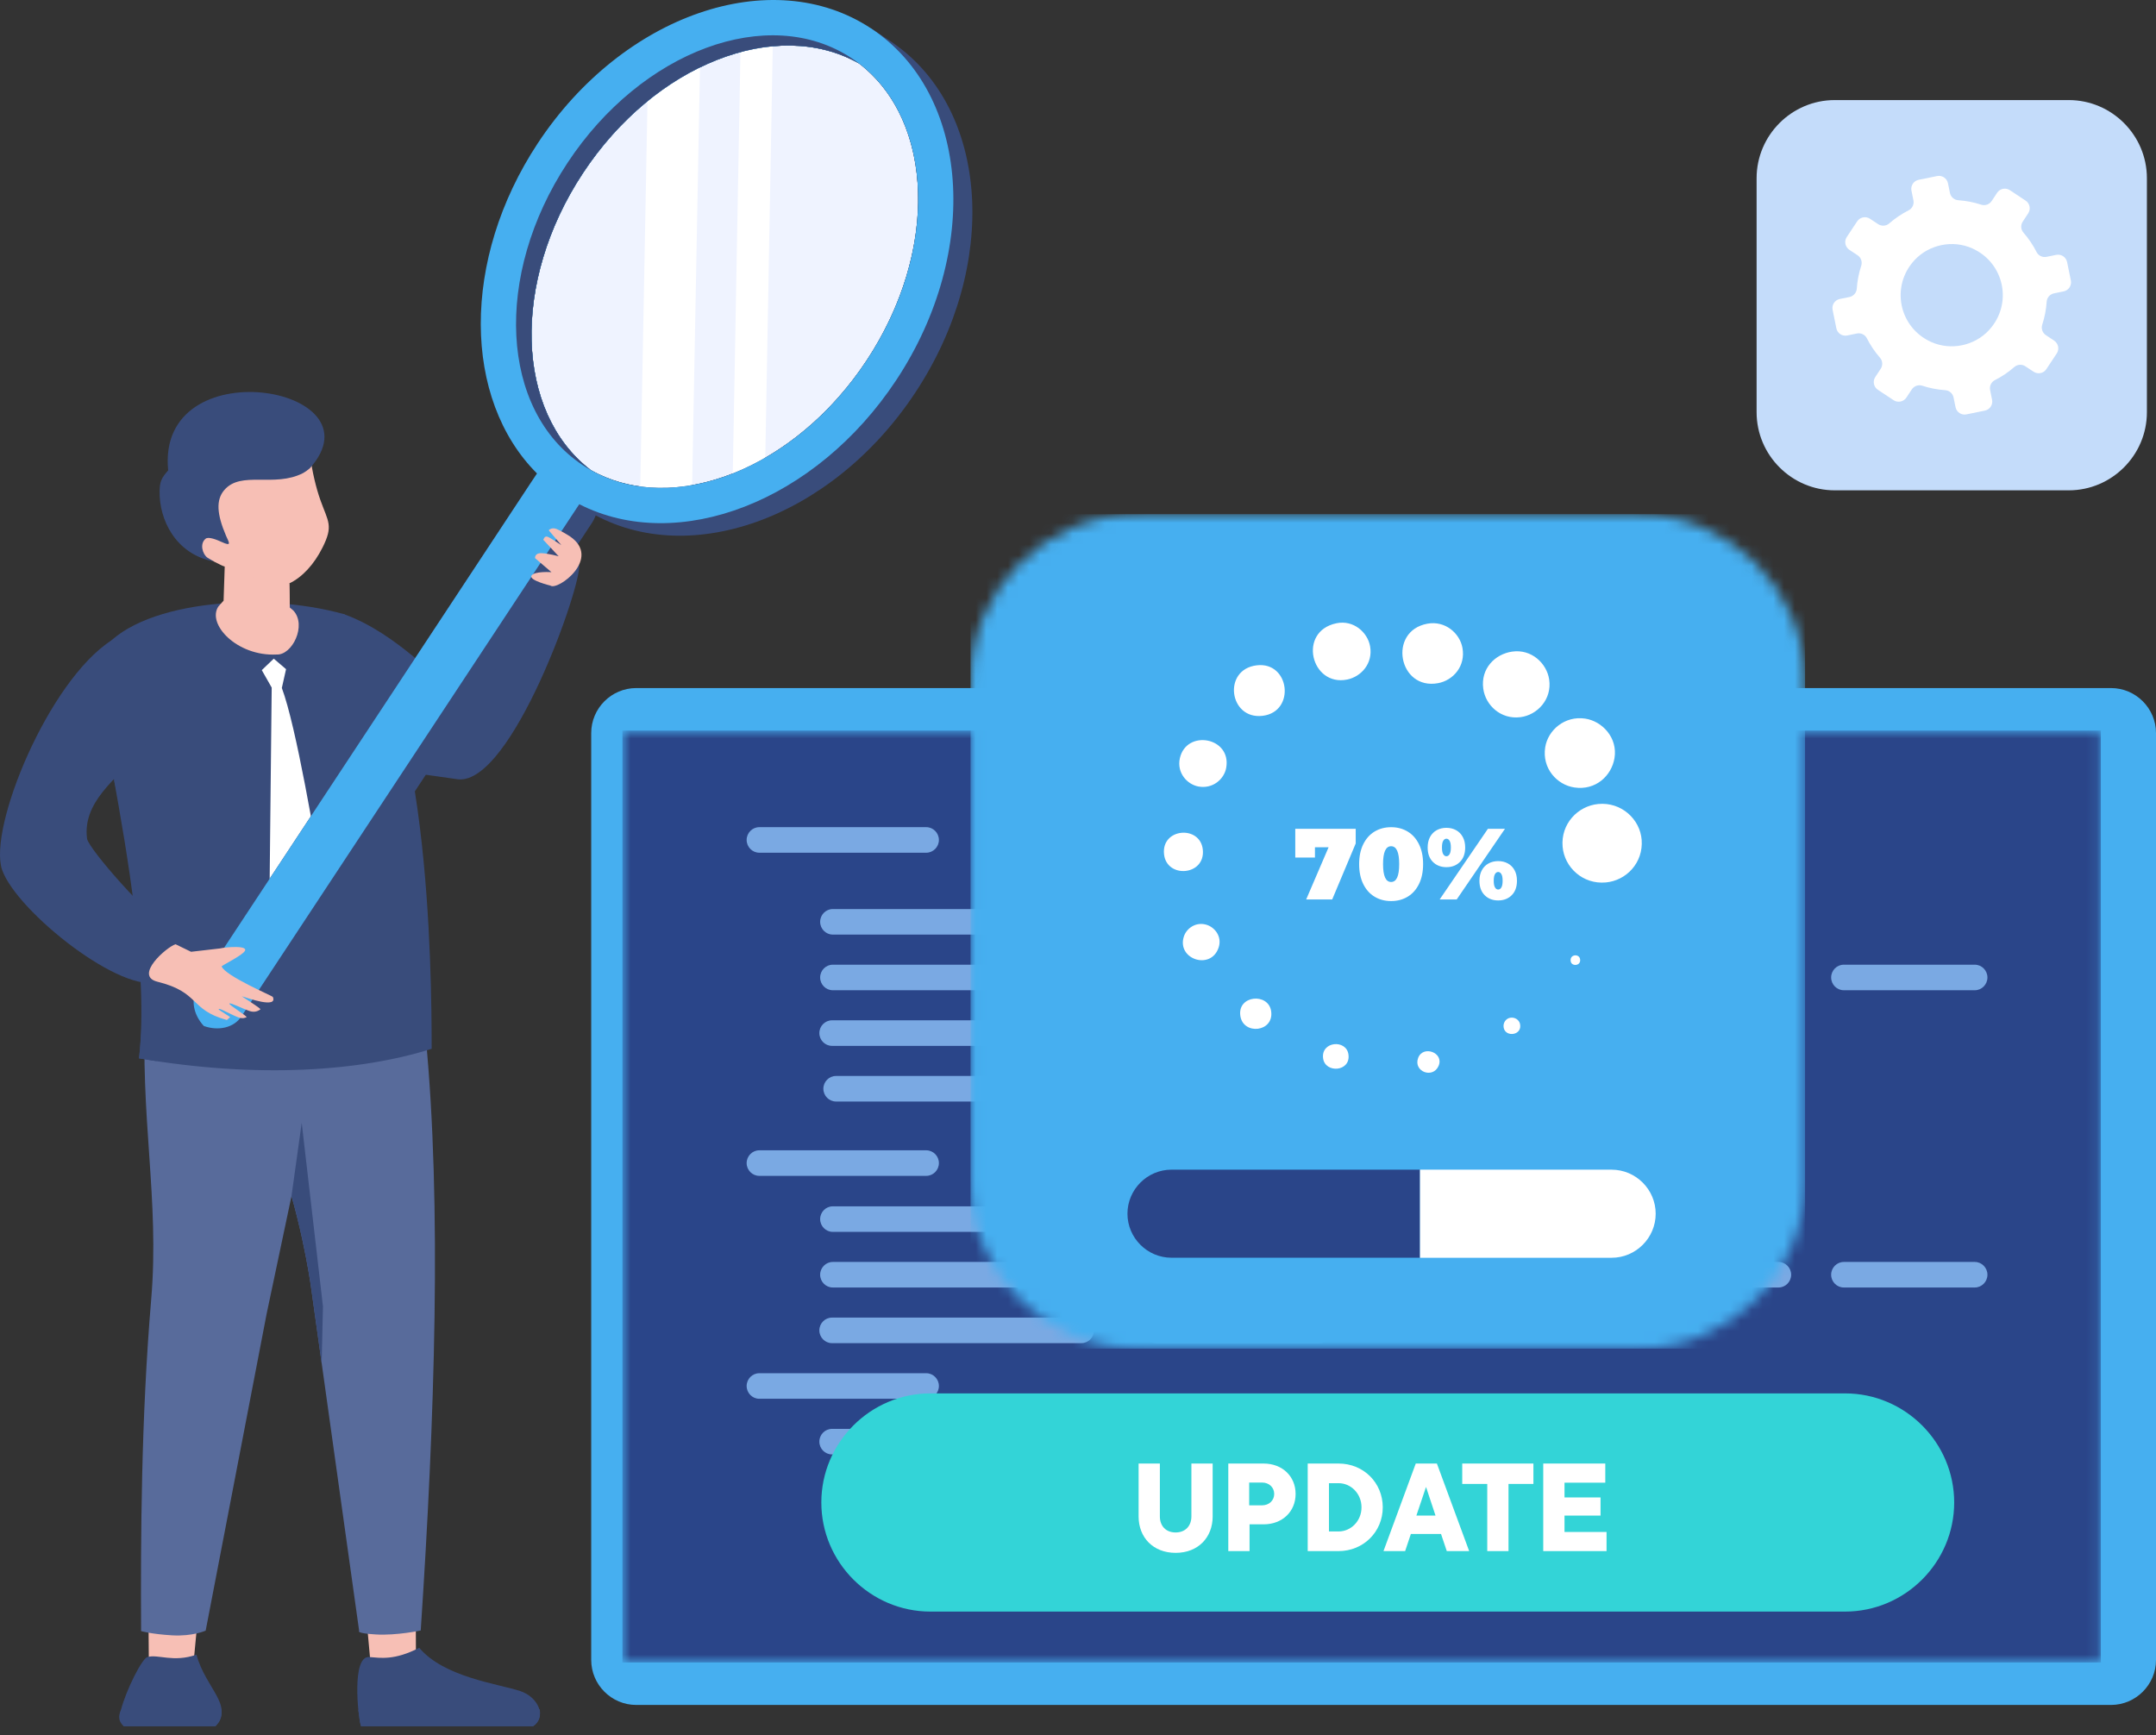 <svg width="200" height="161" viewBox="0 0 200 161" fill="none" xmlns="http://www.w3.org/2000/svg">
<rect x="0" y="0" width="200" height="161" fill="#333333" stroke="none"/>
<path fill-rule="evenodd" clip-rule="evenodd" d="M170.197 9.284H191.909C195.895 9.284 199.156 12.544 199.156 16.53V38.243C199.156 42.229 195.895 45.489 191.909 45.489H170.197C166.211 45.489 162.95 42.229 162.95 38.243V16.53C162.95 12.544 166.211 9.284 170.197 9.284Z" fill="#C4DCFA"/>
<path fill-rule="evenodd" clip-rule="evenodd" d="M190.547 31.596L189.788 31.094C189.47 30.884 189.328 30.487 189.446 30.125C189.675 29.423 189.811 28.708 189.859 27.988C189.885 27.608 190.166 27.292 190.539 27.216L191.433 27.032C191.895 26.938 192.197 26.486 192.103 26.023L191.753 24.313C191.659 23.85 191.207 23.551 190.742 23.645L189.848 23.827C189.473 23.903 189.094 23.722 188.921 23.383C188.595 22.739 188.188 22.135 187.704 21.58C187.452 21.294 187.431 20.873 187.641 20.556L188.143 19.794C188.406 19.399 188.295 18.869 187.901 18.609L186.446 17.644C186.052 17.382 185.521 17.492 185.261 17.886L184.759 18.645C184.549 18.963 184.152 19.108 183.789 18.99C183.091 18.761 182.373 18.624 181.656 18.575C181.275 18.548 180.96 18.267 180.884 17.894L180.702 17.001C180.608 16.538 180.156 16.239 179.693 16.333L177.983 16.68C177.52 16.775 177.221 17.227 177.316 17.692L177.497 18.585C177.573 18.958 177.392 19.339 177.053 19.512C176.412 19.838 175.805 20.245 175.25 20.729C174.964 20.981 174.544 21.002 174.226 20.795L173.466 20.293C173.072 20.033 172.542 20.14 172.279 20.535L171.315 21.99C171.054 22.384 171.162 22.915 171.556 23.178L172.316 23.68C172.633 23.89 172.775 24.287 172.657 24.649C172.429 25.348 172.292 26.065 172.242 26.782C172.216 27.163 171.937 27.479 171.562 27.555L170.668 27.736C170.206 27.831 169.906 28.283 170.001 28.745L170.348 30.456C170.442 30.921 170.894 31.218 171.359 31.123L172.253 30.939C172.628 30.863 173.009 31.044 173.18 31.386C173.506 32.027 173.913 32.634 174.396 33.188C174.649 33.474 174.672 33.898 174.462 34.215L173.96 34.975C173.698 35.369 173.808 35.9 174.202 36.162L175.658 37.127C176.052 37.387 176.582 37.279 176.845 36.885L177.347 36.126C177.557 35.808 177.954 35.666 178.317 35.784C179.015 36.013 179.733 36.149 180.45 36.199C180.831 36.225 181.146 36.504 181.222 36.88L181.404 37.773C181.498 38.238 181.95 38.538 182.415 38.443L184.126 38.093C184.588 37.999 184.888 37.547 184.793 37.084L184.612 36.191C184.536 35.818 184.717 35.437 185.056 35.264C185.7 34.938 186.306 34.533 186.858 34.047C187.145 33.798 187.565 33.771 187.883 33.984L188.645 34.486C189.039 34.749 189.57 34.638 189.83 34.244L190.794 32.789C191.057 32.395 190.946 31.864 190.552 31.604M184.504 30.632C183.151 32.093 180.957 32.539 179.142 31.725C176.144 30.379 175.363 26.549 177.597 24.137C178.95 22.678 181.144 22.229 182.959 23.044C185.957 24.389 186.737 28.22 184.504 30.629V30.632Z" fill="white"/>
<path fill-rule="evenodd" clip-rule="evenodd" d="M59.016 158.172H195.827C198.121 158.172 200 156.296 200 154V68.005C200 65.711 198.124 63.833 195.827 63.833H59.016C56.722 63.833 54.844 65.709 54.844 68.005V154C54.844 156.293 56.72 158.172 59.016 158.172Z" fill="#46AFF0"/>
<mask id="mask0_3401_33272" style="mask-type:luminance" maskUnits="userSpaceOnUse" x="57" y="67" width="138" height="88">
<path d="M57.949 67.776H194.673C194.789 67.776 194.883 67.871 194.883 67.987V154.021C194.883 154.136 194.789 154.231 194.673 154.231H57.949C57.833 154.231 57.738 154.136 57.738 154.021V67.987C57.738 67.871 57.833 67.776 57.949 67.776Z" fill="white"/>
</mask>
<g mask="url(#mask0_3401_33272)">
<path d="M194.883 67.776H57.738V154.231H194.883V67.776Z" fill="#2A4589"/>
</g>
<path fill-rule="evenodd" clip-rule="evenodd" d="M70.433 129.767H85.925C86.568 129.767 87.097 129.234 87.097 128.582C87.097 127.931 86.568 127.397 85.925 127.397H70.433C69.79 127.397 69.262 127.931 69.262 128.582C69.262 129.234 69.79 129.767 70.433 129.767ZM77.178 124.607H100.312C100.956 124.607 101.484 124.074 101.484 123.422C101.484 122.77 100.956 122.237 100.312 122.237H77.178C76.534 122.237 76.006 122.77 76.006 123.422C76.006 124.074 76.534 124.607 77.178 124.607ZM77.252 119.444H96.263C96.907 119.444 97.435 118.911 97.435 118.259C97.435 117.608 96.907 117.074 96.263 117.074H77.252C76.608 117.074 76.08 117.608 76.08 118.259C76.08 118.911 76.608 119.444 77.252 119.444ZM77.252 114.284H134.558C135.202 114.284 135.73 113.751 135.73 113.099C135.73 112.447 135.202 111.914 134.558 111.914H77.252C76.608 111.914 76.08 112.447 76.08 113.099C76.08 113.751 76.608 114.284 77.252 114.284ZM107.228 124.607H122.419C123.063 124.607 123.591 124.074 123.591 123.422C123.591 122.77 123.063 122.237 122.419 122.237H107.228C106.584 122.237 106.056 122.77 106.056 123.422C106.056 124.074 106.584 124.607 107.228 124.607ZM101.568 119.444H146.321C146.965 119.444 147.493 118.911 147.493 118.259C147.493 117.608 146.965 117.074 146.321 117.074H101.568C100.925 117.074 100.396 117.608 100.396 118.259C100.396 118.911 100.925 119.444 101.568 119.444ZM152.826 119.444H164.983C165.627 119.444 166.155 118.911 166.155 118.259C166.155 117.608 165.627 117.074 164.983 117.074H152.826C152.183 117.074 151.654 117.608 151.654 118.259C151.654 118.911 152.183 119.444 152.826 119.444ZM171.037 119.444H183.191C183.835 119.444 184.363 118.911 184.363 118.259C184.363 117.608 183.835 117.074 183.191 117.074H171.037C170.393 117.074 169.865 117.608 169.865 118.259C169.865 118.911 170.393 119.444 171.037 119.444ZM70.433 109.087H85.925C86.568 109.087 87.097 108.554 87.097 107.902C87.097 107.25 86.568 106.717 85.925 106.717H70.433C69.79 106.717 69.262 107.25 69.262 107.902C69.262 108.554 69.79 109.087 70.433 109.087ZM77.551 102.19H93.042C93.686 102.19 94.214 101.657 94.214 101.005C94.214 100.353 93.686 99.82 93.042 99.82H77.551C76.907 99.82 76.379 100.353 76.379 101.005C76.379 101.657 76.907 102.19 77.551 102.19ZM77.178 97.027H100.312C100.956 97.027 101.484 96.494 101.484 95.842C101.484 95.191 100.956 94.657 100.312 94.657H77.178C76.534 94.657 76.006 95.191 76.006 95.842C76.006 96.494 76.534 97.027 77.178 97.027ZM77.252 91.867H96.263C96.907 91.867 97.435 91.334 97.435 90.682C97.435 90.03 96.907 89.497 96.263 89.497H77.252C76.608 89.497 76.08 90.03 76.08 90.682C76.08 91.334 76.608 91.867 77.252 91.867ZM77.252 86.704H102.131C102.774 86.704 103.302 86.171 103.302 85.519C103.302 84.868 102.774 84.334 102.131 84.334H77.252C76.608 84.334 76.08 84.868 76.08 85.519C76.08 86.171 76.608 86.704 77.252 86.704ZM107.228 97.027H122.419C123.063 97.027 123.591 96.494 123.591 95.842C123.591 95.191 123.063 94.657 122.419 94.657H107.228C106.584 94.657 106.056 95.191 106.056 95.842C106.056 96.494 106.584 97.027 107.228 97.027ZM101.568 91.867H146.321C146.965 91.867 147.493 91.334 147.493 90.682C147.493 90.03 146.965 89.497 146.321 89.497H101.568C100.925 89.497 100.396 90.03 100.396 90.682C100.396 91.334 100.925 91.867 101.568 91.867ZM152.826 91.867H164.983C165.627 91.867 166.155 91.334 166.155 90.682C166.155 90.03 165.627 89.497 164.983 89.497H152.826C152.183 89.497 151.654 90.03 151.654 90.682C151.654 91.334 152.183 91.867 152.826 91.867ZM171.037 91.867H183.191C183.835 91.867 184.363 91.334 184.363 90.682C184.363 90.03 183.835 89.497 183.191 89.497H171.037C170.393 89.497 169.865 90.03 169.865 90.682C169.865 91.334 170.393 91.867 171.037 91.867ZM107.243 86.704H120.73C121.374 86.704 121.902 86.171 121.902 85.519C121.902 84.868 121.374 84.334 120.73 84.334H107.243C106.6 84.334 106.072 84.868 106.072 85.519C106.072 86.171 106.6 86.704 107.243 86.704ZM125.17 86.704H138.657C139.3 86.704 139.828 86.171 139.828 85.519C139.828 84.868 139.3 84.334 138.657 84.334H125.17C124.526 84.334 123.998 84.868 123.998 85.519C123.998 86.171 124.526 86.704 125.17 86.704ZM70.433 79.108H85.925C86.568 79.108 87.097 78.575 87.097 77.923C87.097 77.272 86.568 76.738 85.925 76.738H70.433C69.79 76.738 69.262 77.272 69.262 77.923C69.262 78.575 69.79 79.108 70.433 79.108ZM77.178 134.93H139.655C140.299 134.93 140.827 134.397 140.827 133.745C140.827 133.094 140.299 132.56 139.655 132.56H77.178C76.534 132.56 76.006 133.094 76.006 133.745C76.006 134.397 76.534 134.93 77.178 134.93Z" fill="#7AA9E3"/>
<path fill-rule="evenodd" clip-rule="evenodd" d="M86.311 129.268H171.158C176.723 129.268 181.279 133.821 181.279 139.389C181.279 144.954 176.725 149.51 171.158 149.51H86.311C80.746 149.51 76.19 144.956 76.19 139.389C76.19 133.824 80.744 129.268 86.311 129.268Z" fill="#33D4D7"/>
<mask id="mask1_3401_33272" style="mask-type:luminance" maskUnits="userSpaceOnUse" x="90" y="47" width="78" height="79">
<path d="M105.52 47.7H151.946C160.469 47.7 167.442 54.673 167.442 63.197V109.623C167.442 118.146 160.469 125.119 151.946 125.119H105.52C96.997 125.119 90.023 118.146 90.023 109.623V63.197C90.023 54.673 96.997 47.7 105.52 47.7Z" fill="white"/>
</mask>
<g mask="url(#mask1_3401_33272)">
<path d="M167.445 47.7H90.028V125.117H167.445V47.7Z" fill="#46AFF0"/>
</g>
<path fill-rule="evenodd" clip-rule="evenodd" d="M108.673 108.514H131.724V116.683H108.673C106.427 116.683 104.588 114.844 104.588 112.597C104.588 110.351 106.427 108.512 108.673 108.512" fill="#2A4589"/>
<path fill-rule="evenodd" clip-rule="evenodd" d="M131.726 108.514H149.503C151.749 108.514 153.588 110.354 153.588 112.6C153.588 114.846 151.749 116.686 149.503 116.686H131.726V108.517V108.514Z" fill="white"/>
<path fill-rule="evenodd" clip-rule="evenodd" d="M149.766 70.341C150.083 68.444 148.631 66.904 147.049 66.667C145.149 66.384 143.589 67.737 143.339 69.332C143.034 71.284 144.429 72.816 146.053 73.057C148.018 73.349 149.492 71.975 149.766 70.338M140.273 60.451C138.686 60.68 137.341 62.02 137.593 63.888C137.8 65.422 139.214 66.767 141.045 66.533C142.619 66.331 143.985 64.87 143.707 63.029C143.478 61.523 142.054 60.194 140.275 60.451H140.273ZM132.401 57.863C128.712 58.551 129.734 64.058 133.405 63.378C134.784 63.123 135.98 61.817 135.662 60.094C135.412 58.743 134.056 57.553 132.401 57.863ZM123.975 57.821C120.349 58.572 121.616 63.73 124.976 63.042C126.258 62.779 127.385 61.557 127.094 59.949C126.862 58.662 125.559 57.492 123.975 57.821ZM116.581 61.723C113.376 62.106 114.017 66.793 117.133 66.407C120.205 66.029 119.65 61.355 116.581 61.723ZM113.747 71.237C114.264 68.383 110.047 67.637 109.448 70.348C109.151 71.694 110.118 72.773 111.182 72.968C112.496 73.207 113.557 72.29 113.747 71.237ZM107.982 79.255C108.234 81.536 111.85 81.242 111.576 78.803C111.321 76.531 107.714 76.817 107.982 79.255ZM113.042 87.918C113.389 86.891 112.693 86.039 111.947 85.8C110.93 85.477 110.06 86.139 109.821 86.88C109.138 88.987 112.325 90.051 113.042 87.915V87.918ZM115.063 94.268C115.344 96.047 118.184 95.758 117.919 93.822C117.677 92.064 114.753 92.319 115.063 94.268ZM122.737 98.18C122.919 99.599 125.331 99.442 125.086 97.807C124.879 96.407 122.533 96.594 122.737 98.18ZM133.449 98.887C133.985 97.65 131.994 96.93 131.55 98.157C131.095 99.415 132.921 100.104 133.449 98.887ZM139.492 95.359C139.682 96.26 141.237 96.052 141.003 94.988C140.922 94.62 140.522 94.337 140.076 94.423C139.692 94.499 139.395 94.894 139.492 95.359ZM145.709 89.2C145.809 89.694 146.702 89.612 146.571 88.963C146.466 88.443 145.575 88.535 145.709 89.2ZM144.955 78.551C145.118 80.464 146.826 82.059 148.959 81.867C150.864 81.696 152.448 80.041 152.288 77.918C152.141 75.997 150.404 74.384 148.257 74.589C146.363 74.77 144.774 76.436 144.955 78.551Z" fill="white"/>
<path d="M138.978 82.524C139.096 82.524 139.196 82.461 139.272 82.332C139.351 82.204 139.39 81.996 139.39 81.71C139.39 81.423 139.351 81.216 139.272 81.087C139.193 80.958 139.096 80.895 138.978 80.895C138.86 80.895 138.76 80.958 138.684 81.087C138.605 81.216 138.565 81.423 138.565 81.71C138.565 81.996 138.605 82.204 138.684 82.332C138.763 82.461 138.86 82.524 138.978 82.524ZM138.978 83.536C138.466 83.536 138.048 83.373 137.725 83.05C137.399 82.726 137.239 82.28 137.239 81.712C137.239 81.331 137.315 81.003 137.465 80.73C137.614 80.454 137.822 80.246 138.087 80.102C138.353 79.957 138.65 79.886 138.981 79.886C139.312 79.886 139.609 79.957 139.874 80.102C140.139 80.246 140.347 80.454 140.497 80.73C140.646 81.003 140.72 81.331 140.72 81.712C140.72 82.28 140.557 82.726 140.234 83.05C139.908 83.375 139.49 83.536 138.981 83.536H138.978ZM134.175 79.437C134.293 79.437 134.393 79.374 134.469 79.245C134.548 79.116 134.588 78.909 134.588 78.622C134.588 78.336 134.548 78.129 134.469 78C134.391 77.871 134.293 77.808 134.175 77.808C134.057 77.808 133.957 77.871 133.881 78C133.802 78.129 133.763 78.336 133.763 78.622C133.763 78.909 133.802 79.116 133.881 79.245C133.96 79.374 134.057 79.437 134.175 79.437ZM138.024 76.891H139.606L135.131 83.444H133.55L138.024 76.891ZM134.175 80.448C133.663 80.448 133.245 80.286 132.922 79.962C132.596 79.637 132.436 79.193 132.436 78.625C132.436 78.244 132.512 77.916 132.659 77.642C132.809 77.367 133.016 77.159 133.282 77.014C133.547 76.87 133.844 76.799 134.175 76.799C134.506 76.799 134.803 76.87 135.068 77.014C135.334 77.159 135.541 77.367 135.691 77.642C135.841 77.918 135.917 78.244 135.917 78.625C135.917 79.193 135.754 79.639 135.431 79.962C135.105 80.288 134.687 80.448 134.178 80.448H134.175ZM129.046 81.823C129.546 81.823 129.795 81.271 129.795 80.165C129.795 79.059 129.546 78.507 129.046 78.507C128.547 78.507 128.298 79.059 128.298 80.165C128.298 81.271 128.547 81.823 129.046 81.823ZM129.046 83.594C128.466 83.594 127.953 83.457 127.507 83.186C127.06 82.916 126.711 82.522 126.458 82.007C126.206 81.492 126.08 80.879 126.08 80.167C126.08 79.455 126.206 78.843 126.458 78.328C126.711 77.813 127.06 77.419 127.507 77.148C127.953 76.878 128.466 76.741 129.046 76.741C129.627 76.741 130.139 76.878 130.586 77.148C131.033 77.419 131.382 77.813 131.634 78.328C131.887 78.843 132.013 79.455 132.013 80.167C132.013 80.879 131.887 81.492 131.634 82.007C131.382 82.522 131.033 82.916 130.586 83.186C130.139 83.457 129.627 83.594 129.046 83.594ZM125.762 76.891V78.249L123.581 83.444H121.167L123.245 78.604H121.981V79.558H120.155V76.891H125.762Z" fill="white"/>
<path fill-rule="evenodd" clip-rule="evenodd" d="M17.989 153.898L18.428 149.255L13.767 149.368L13.811 154.683L17.989 153.898Z" fill="#F7BFB5"/>
<path fill-rule="evenodd" clip-rule="evenodd" d="M18.22 153.506C19.124 156.73 21.683 158.136 20.007 160.146H11.478C11.465 160.106 11.449 160.064 11.436 160.022C11.355 159.746 10.955 159.631 11.221 158.624C11.715 156.754 13.168 153.877 13.667 153.73C14.657 153.435 16.063 154.263 18.217 153.509" fill="#394C7B"/>
<path fill-rule="evenodd" clip-rule="evenodd" d="M20.549 158.58L20.559 158.934C20.536 159.434 20.336 159.875 19.913 160.146H11.474C10.822 159.528 11.098 158.971 11.219 158.622L20.549 158.58Z" fill="#394C7B"/>
<path fill-rule="evenodd" clip-rule="evenodd" d="M32.276 89.532L27.285 109.807L24.736 121.878L19.079 151.278C19.079 151.278 17.881 151.825 15.968 151.714C14.056 151.604 13.089 151.32 13.089 151.32C13.047 142.639 13.089 131.615 14.027 120.535C14.815 111.25 12.936 103.478 13.506 93.236C13.675 90.212 15.845 84.442 15.803 84.55L32.276 89.529V89.532Z" fill="#586B9B"/>
<path fill-rule="evenodd" clip-rule="evenodd" d="M38.585 153.898L38.567 149.095L33.908 149.208L34.407 154.683L38.585 153.898Z" fill="#F7BFB5"/>
<path fill-rule="evenodd" clip-rule="evenodd" d="M38.891 152.871C41.203 155.611 46.179 156.197 48.258 156.883C49.944 157.437 50.754 159.308 49.445 160.143H33.497C33.484 160.104 33.468 160.064 33.455 160.02C33.218 159.231 32.598 153.601 34.256 153.727C35.286 153.806 36.584 154.058 38.888 152.871" fill="#394C7B"/>
<path fill-rule="evenodd" clip-rule="evenodd" d="M50.081 158.58L50.091 158.934C50.068 159.434 49.868 159.875 49.445 160.146H33.497C33.484 160.106 33.468 160.067 33.455 160.022C33.407 159.867 33.297 159.068 33.239 158.624L50.078 158.582L50.081 158.58Z" fill="#394C7B"/>
<path fill-rule="evenodd" clip-rule="evenodd" d="M38.976 88.441L39.483 96.142C40.988 111.694 40.332 131.681 39.028 151.263C39.028 151.263 36.792 151.746 34.88 151.633C32.967 151.523 33.316 151.302 33.316 151.302L28.837 119.295C28.837 119.295 27.825 112.007 25.455 106.326C23.745 102.225 21.645 101.042 21.956 96.276C22.276 91.339 21.861 87.516 22.541 85.809C23.219 84.103 26.611 84.787 26.611 84.787L38.978 88.436L38.976 88.441Z" fill="#586B9B"/>
<path fill-rule="evenodd" clip-rule="evenodd" d="M29.838 126.465L28.835 119.297C28.835 119.297 28.283 115.325 27.04 110.961L27.988 104.169L29.959 121.202L29.838 126.465Z" fill="#394C7B"/>
<path fill-rule="evenodd" clip-rule="evenodd" d="M30.644 66.174C33.111 71.589 35.449 71.248 42.514 72.301C47.498 72.761 54.02 54.167 53.72 52.391C53.384 50.407 49.569 52.167 48.584 53.534C47.935 57.233 42.464 63.557 41.603 63.497C40.788 63.439 36.939 58.804 31.931 56.986C31.337 56.602 28.904 63.56 30.644 66.177" fill="#394C7B"/>
<path fill-rule="evenodd" clip-rule="evenodd" d="M9.288 60.601C6.934 64.106 14.851 80.331 12.898 98.184C23.902 100.073 33.471 99.39 40.042 97.298C40.042 90.207 39.84 63.066 31.929 56.983C24.102 54.79 12.51 55.796 9.286 60.601" fill="#394C7B"/>
<path fill-rule="evenodd" clip-rule="evenodd" d="M10.592 72.425C11.672 78.56 13.797 90.028 12.899 98.184C13.285 98.249 14.136 98.386 14.52 98.446C16.249 93.186 14.078 75.596 12.854 69.936L11.601 71.027L10.594 72.427L10.592 72.425Z" fill="#394C7B"/>
<path d="M29.908 50.817C29.135 52.357 28.05 53.544 26.842 54.122L26.884 56.361L27.209 56.637C28.484 58.003 27.104 60.809 25.651 60.722C21.978 60.904 19.159 57.892 20.263 56.258L20.741 55.725L20.846 52.559C20.657 52.548 19.277 51.765 18.867 51.639C18.458 51.513 17.853 50.722 17.814 49.887C17.774 49.051 19.064 49.322 19.064 49.322C17.501 47.183 15.73 45.436 18.027 43.51C20.32 41.584 25.594 40.46 25.594 40.46L28.767 39.359C28.363 40.455 28.904 44.106 29.719 46.387C30.449 48.434 30.946 48.752 29.908 50.82" fill="#F7BFB5"/>
<path fill-rule="evenodd" clip-rule="evenodd" d="M22.344 52.998C22.344 52.998 24.139 56.077 25.613 56.355C27.087 56.634 26.333 56.429 26.882 56.363L26.84 54.125C25.823 54.288 24.83 54.209 22.342 52.998" fill="#F7BFB5"/>
<path fill-rule="evenodd" clip-rule="evenodd" d="M30.03 82.564L28.207 88.583L24.994 83.62L25.204 63.788L24.284 62.17L25.396 61.106L26.536 62.081L26.144 63.825C27.477 67.372 29.239 77.919 30.03 82.567" fill="white"/>
<path fill-rule="evenodd" clip-rule="evenodd" d="M28.109 43.891C25.434 45.26 22.355 43.636 20.8 45.47C20.027 46.379 20.106 47.688 20.971 49.711C21.225 50.307 21.564 50.746 20.558 50.278C20.096 50.065 19.336 49.766 19.076 49.976C18.498 50.444 18.79 51.426 19.252 51.742C19.457 51.884 19.849 52.094 19.849 52.094C16.252 51.413 14.754 48.166 14.804 45.554C14.822 44.669 14.993 44.322 15.6 43.639C14.465 32.262 35.532 35.838 28.75 43.434C28.558 43.602 28.346 43.757 28.112 43.891" fill="#394C7B"/>
<path fill-rule="evenodd" clip-rule="evenodd" d="M10.332 59.416C4.481 63.192 -1.103 76.805 0.187 80.677C1.53 84.566 11.475 92.432 14.817 91.032C16.388 90.375 18.227 87.742 16.532 86.994C13.519 84.826 8.28 78.791 8.078 77.824C7.626 74.464 10.71 72.304 12.883 69.9C16.173 66.261 15.815 57.162 10.332 59.414" fill="#394C7B"/>
<path fill-rule="evenodd" clip-rule="evenodd" d="M79.68 5.883C72.011 1.556 60.739 5.959 54.076 16.062C47.413 26.164 47.802 38.261 54.799 43.605C54.92 43.673 55.041 43.739 55.164 43.802C55.288 43.867 55.411 43.928 55.537 43.988C58.982 45.638 63.062 45.644 67.098 44.251C67.245 44.201 67.392 44.149 67.539 44.093C67.686 44.038 67.831 43.983 67.978 43.925C68.125 43.867 68.269 43.807 68.417 43.747C68.564 43.686 68.708 43.623 68.855 43.557C72.862 41.768 76.725 38.621 79.757 34.369C79.867 34.214 79.975 34.059 80.082 33.902C80.19 33.744 80.298 33.584 80.403 33.424C80.508 33.263 80.613 33.103 80.716 32.94C80.818 32.78 80.918 32.617 81.018 32.457C83.732 27.995 85.103 23.206 85.172 18.818C85.172 18.658 85.174 18.5 85.172 18.34C85.172 18.182 85.169 18.024 85.164 17.867C85.159 17.709 85.153 17.554 85.145 17.396C85.137 17.241 85.127 17.084 85.116 16.929C84.806 12.672 83.196 8.92 80.321 6.406C80.216 6.314 80.111 6.225 80.004 6.135C79.896 6.049 79.788 5.962 79.678 5.878" fill="#EFF3FF"/>
<path fill-rule="evenodd" clip-rule="evenodd" d="M64.181 46.377C62.546 46.831 60.925 47.054 59.359 47.031L60.108 7.079C61.69 5.98 63.324 5.09 64.966 4.422L64.181 46.377ZM70.978 43.171C69.987 43.839 68.978 44.422 67.959 44.924L68.716 3.295C69.27 3.187 69.819 3.109 70.366 3.059L71.706 3.085L70.978 43.174V43.171Z" fill="white"/>
<path fill-rule="evenodd" clip-rule="evenodd" d="M79.679 5.883C86.676 11.227 87.065 23.324 80.401 33.426C73.739 43.529 62.467 47.932 54.797 43.605C47.801 38.261 47.409 26.164 54.075 16.062C60.738 5.959 72.01 1.556 79.679 5.883ZM82.882 4.015C91.768 10.203 92.708 24.598 84.918 36.406C77.13 48.213 63.528 53.016 54.34 47.283V47.288L52.246 45.909L52.459 45.588C45.804 38.663 45.709 25.867 52.753 15.189C59.797 4.512 71.594 -0.438 80.583 2.951L80.796 2.63L82.887 4.01V4.015H82.882Z" fill="#394C7B"/>
<path fill-rule="evenodd" clip-rule="evenodd" d="M53.943 43.82C55.498 44.847 55.931 46.96 54.907 48.518L24.348 94.847C23.32 96.402 21.208 96.836 19.65 95.811C18.094 94.784 17.661 92.671 18.686 91.113L49.245 44.784C50.272 43.229 52.385 42.795 53.943 43.82Z" fill="#394C7B"/>
<path fill-rule="evenodd" clip-rule="evenodd" d="M79.679 5.883C86.676 11.227 87.067 23.324 80.401 33.426C73.738 43.529 62.467 47.932 54.797 43.605C47.8 38.261 47.409 26.164 54.075 16.062C60.738 5.959 72.009 1.556 79.679 5.883ZM18.907 95.181C17.93 94.127 17.654 92.679 18.34 91.641L49.813 43.923C42.937 37.052 42.761 24.094 49.884 13.295C57.766 1.343 71.605 -3.431 80.793 2.628C89.981 8.689 91.037 23.29 83.155 35.242C75.688 46.563 62.877 51.442 53.736 46.776L22.383 94.311C21.697 95.349 20.26 95.667 18.907 95.183V95.181Z" fill="#46AFF0"/>
<path fill-rule="evenodd" clip-rule="evenodd" d="M55.318 43.88C55.266 43.854 55.216 43.831 55.163 43.802C55.216 43.828 55.266 43.854 55.318 43.88ZM57.273 44.666C57.207 44.645 57.144 44.627 57.081 44.606C57.144 44.627 57.21 44.645 57.273 44.666ZM58.482 44.976C58.413 44.963 58.348 44.947 58.279 44.934C58.348 44.95 58.413 44.963 58.482 44.976ZM58.892 45.052C58.823 45.042 58.755 45.029 58.689 45.016C58.758 45.029 58.823 45.039 58.892 45.052ZM59.307 45.118C59.238 45.108 59.17 45.1 59.102 45.087C59.17 45.097 59.238 45.108 59.307 45.118ZM59.722 45.171C59.654 45.163 59.585 45.155 59.514 45.147C59.583 45.155 59.651 45.163 59.722 45.171ZM60.563 45.242C60.494 45.239 60.423 45.234 60.355 45.228C60.423 45.234 60.494 45.236 60.563 45.242ZM61.416 45.263C61.346 45.263 61.275 45.263 61.206 45.263C61.277 45.263 61.348 45.263 61.416 45.263ZM61.847 45.255C61.776 45.255 61.706 45.257 61.635 45.26C61.706 45.26 61.776 45.257 61.847 45.255ZM62.278 45.234C62.207 45.239 62.136 45.242 62.065 45.244C62.136 45.242 62.207 45.236 62.278 45.234ZM63.145 45.16C63.074 45.168 63.003 45.176 62.932 45.184C63.003 45.176 63.074 45.171 63.145 45.16ZM63.581 45.105C63.511 45.115 63.44 45.123 63.369 45.134C63.44 45.126 63.511 45.115 63.581 45.105ZM64.02 45.039C63.949 45.05 63.878 45.063 63.807 45.073C63.878 45.063 63.949 45.052 64.02 45.039ZM65.778 44.658C65.707 44.677 65.639 44.695 65.568 44.713C65.639 44.695 65.707 44.679 65.778 44.658ZM66.658 44.398C66.59 44.419 66.522 44.44 66.456 44.461C66.524 44.44 66.593 44.419 66.658 44.398ZM67.1 44.254C67.034 44.277 66.971 44.296 66.905 44.319C66.971 44.298 67.034 44.277 67.1 44.254ZM68.566 43.684C68.516 43.705 68.466 43.728 68.416 43.749C68.466 43.728 68.516 43.707 68.566 43.684ZM69.036 43.476C68.975 43.505 68.915 43.531 68.855 43.56C68.915 43.534 68.975 43.505 69.036 43.476ZM69.483 43.266C69.419 43.297 69.354 43.329 69.291 43.358C69.354 43.326 69.419 43.295 69.483 43.266ZM70.36 42.816C70.294 42.853 70.226 42.887 70.16 42.924C70.226 42.89 70.294 42.853 70.36 42.816ZM70.791 42.58C70.725 42.617 70.657 42.656 70.589 42.693C70.657 42.656 70.723 42.617 70.791 42.58ZM71.653 42.07C71.585 42.112 71.519 42.154 71.451 42.194C71.519 42.152 71.585 42.11 71.653 42.07ZM72.076 41.802C72.007 41.847 71.942 41.889 71.874 41.931C71.942 41.889 72.007 41.844 72.076 41.802ZM72.919 41.232C72.853 41.279 72.788 41.327 72.72 41.371C72.785 41.327 72.853 41.279 72.919 41.232ZM73.334 40.933C73.269 40.98 73.203 41.03 73.137 41.077C73.203 41.03 73.269 40.983 73.334 40.933ZM74.157 40.305C74.091 40.357 74.028 40.407 73.962 40.457C74.028 40.407 74.091 40.355 74.157 40.305ZM75.363 39.288C75.3 39.343 75.237 39.401 75.174 39.456C75.237 39.401 75.3 39.346 75.363 39.288ZM76.148 38.56C76.085 38.62 76.025 38.678 75.962 38.736C76.025 38.678 76.085 38.618 76.148 38.56ZM76.913 37.795C76.853 37.858 76.792 37.919 76.734 37.979C76.795 37.919 76.855 37.856 76.913 37.795ZM77.286 37.401C77.228 37.464 77.168 37.528 77.107 37.59C77.168 37.528 77.226 37.464 77.286 37.401ZM77.656 36.994C77.599 37.06 77.541 37.123 77.483 37.186C77.541 37.123 77.599 37.057 77.656 36.994ZM78.022 36.582C77.966 36.647 77.909 36.71 77.851 36.776C77.909 36.71 77.964 36.647 78.022 36.582ZM79.419 34.832C79.372 34.898 79.322 34.961 79.275 35.024C79.322 34.958 79.372 34.895 79.419 34.832ZM80.082 33.904C80.045 33.957 80.008 34.007 79.974 34.059C80.011 34.007 80.047 33.957 80.082 33.904ZM81.429 31.76C81.39 31.831 81.351 31.9 81.308 31.971C81.348 31.9 81.387 31.831 81.429 31.76ZM81.708 31.261C81.668 31.335 81.629 31.406 81.587 31.479C81.626 31.406 81.666 31.335 81.708 31.261ZM82.478 29.764C82.441 29.842 82.404 29.919 82.365 29.997C82.401 29.919 82.438 29.842 82.478 29.764ZM82.712 29.262C82.675 29.34 82.641 29.419 82.604 29.498C82.641 29.419 82.677 29.34 82.712 29.262ZM83.145 28.258C83.114 28.337 83.079 28.416 83.045 28.497C83.079 28.418 83.111 28.34 83.145 28.258ZM83.537 27.252C83.508 27.333 83.476 27.412 83.447 27.493C83.479 27.412 83.508 27.333 83.537 27.252ZM83.718 26.75C83.689 26.831 83.663 26.91 83.634 26.992C83.663 26.91 83.692 26.831 83.718 26.75ZM84.046 25.744C84.023 25.822 83.996 25.904 83.973 25.983C83.999 25.904 84.023 25.822 84.046 25.744ZM84.193 25.239C84.17 25.318 84.146 25.399 84.123 25.481C84.146 25.399 84.17 25.321 84.193 25.239ZM84.333 24.737C84.312 24.816 84.291 24.898 84.267 24.976C84.288 24.898 84.312 24.816 84.333 24.737ZM84.459 24.235C84.44 24.314 84.419 24.396 84.398 24.475C84.419 24.396 84.438 24.314 84.459 24.235ZM84.94 21.745C84.929 21.823 84.916 21.902 84.906 21.979C84.916 21.9 84.929 21.821 84.94 21.745ZM85.003 21.251C84.992 21.327 84.982 21.406 84.974 21.485C84.984 21.406 84.995 21.329 85.003 21.251ZM85.058 20.759C85.05 20.836 85.042 20.912 85.034 20.988C85.042 20.912 85.053 20.836 85.058 20.759ZM85.103 20.271C85.097 20.347 85.089 20.421 85.082 20.497C85.089 20.421 85.095 20.347 85.103 20.271ZM85.158 19.301C85.158 19.372 85.15 19.443 85.147 19.514C85.15 19.443 85.155 19.372 85.158 19.301ZM85.171 18.82C85.171 18.886 85.168 18.954 85.166 19.02C85.166 18.954 85.171 18.886 85.171 18.82ZM85.173 18.342C85.173 18.395 85.173 18.45 85.173 18.505C85.173 18.45 85.173 18.397 85.173 18.342ZM85.16 17.762C85.16 17.798 85.163 17.835 85.166 17.869C85.166 17.832 85.163 17.796 85.16 17.762ZM85.1 16.729C85.105 16.797 85.113 16.866 85.116 16.934C85.11 16.866 85.105 16.797 85.1 16.729ZM85.003 15.802C85.013 15.872 85.021 15.943 85.029 16.014C85.021 15.943 85.011 15.872 85.003 15.802ZM84.937 15.347C84.948 15.418 84.961 15.489 84.971 15.562C84.961 15.492 84.95 15.421 84.937 15.347ZM84.861 14.898C84.874 14.969 84.887 15.04 84.9 15.113C84.887 15.042 84.874 14.971 84.861 14.898ZM84.777 14.454C84.793 14.525 84.806 14.595 84.819 14.666C84.806 14.595 84.79 14.525 84.777 14.454ZM84.68 14.018C84.695 14.088 84.714 14.159 84.727 14.23C84.711 14.159 84.695 14.088 84.68 14.018ZM84.574 13.587C84.593 13.655 84.611 13.726 84.627 13.794C84.609 13.723 84.593 13.655 84.574 13.587ZM84.459 13.158C84.48 13.227 84.498 13.295 84.517 13.366C84.498 13.298 84.477 13.227 84.459 13.158ZM84.196 12.323C84.22 12.391 84.243 12.457 84.264 12.525C84.241 12.457 84.22 12.391 84.196 12.323ZM84.049 11.916C84.075 11.981 84.099 12.05 84.123 12.115C84.099 12.047 84.073 11.981 84.049 11.916ZM83.726 11.12C83.755 11.182 83.781 11.248 83.81 11.314C83.784 11.248 83.755 11.185 83.726 11.12ZM83.547 10.731C83.576 10.794 83.608 10.857 83.636 10.92C83.608 10.857 83.579 10.794 83.547 10.731ZM83.163 9.977C83.198 10.037 83.229 10.1 83.263 10.161C83.232 10.1 83.198 10.037 83.163 9.977ZM82.738 9.254C82.775 9.312 82.811 9.372 82.846 9.43C82.809 9.372 82.775 9.312 82.738 9.254ZM82.509 8.902C82.549 8.96 82.585 9.018 82.622 9.075C82.585 9.018 82.546 8.96 82.509 8.902ZM81.766 7.901C81.808 7.953 81.852 8.009 81.894 8.061C81.852 8.009 81.81 7.953 81.766 7.901ZM81.498 7.586C81.542 7.636 81.584 7.688 81.629 7.741C81.584 7.688 81.542 7.638 81.498 7.586ZM81.219 7.278C81.264 7.328 81.308 7.378 81.356 7.428C81.311 7.378 81.266 7.328 81.219 7.278ZM80.93 6.979C80.978 7.026 81.022 7.073 81.069 7.123C81.022 7.076 80.978 7.026 80.93 6.979ZM80.633 6.69C80.681 6.734 80.728 6.779 80.772 6.826C80.725 6.782 80.681 6.734 80.633 6.69ZM80.005 6.141C80.05 6.177 80.095 6.214 80.137 6.254C80.092 6.217 80.05 6.177 80.005 6.141ZM78.978 5.384C79.22 5.541 79.454 5.71 79.68 5.883C72.01 1.556 60.739 5.959 54.075 16.062C47.412 26.164 47.801 38.261 54.798 43.605C54.548 43.465 54.304 43.316 54.065 43.155C46.398 38.098 45.76 25.544 52.641 15.113C59.52 4.682 71.314 0.326 78.978 5.384Z" fill="#394C7B"/>
<path d="M51.071 54.33C51.071 54.33 49.053 53.846 49.3 53.407C49.547 52.969 51.158 53.082 51.158 53.082L49.634 51.781C49.634 51.781 49.579 51.3 50.22 51.319C50.858 51.337 51.825 51.608 51.825 51.608L50.401 50.081C50.401 50.081 50.501 49.674 50.808 49.8C51.118 49.926 52.077 50.578 52.077 50.578L50.903 49.196C50.903 49.196 51.166 48.87 51.67 49.091C52.175 49.309 52.879 49.766 52.879 49.766C55.84 51.8 51.739 54.816 51.066 54.332" fill="#F7BFB5"/>
<path d="M16.293 87.603L17.724 88.299L20.449 87.984C20.846 87.868 23.368 87.637 22.606 88.352C22.07 88.854 20.536 89.589 20.562 89.658C20.898 90.538 25.273 92.398 25.307 92.48C25.793 93.602 22.948 92.585 22.456 92.432C22.328 92.393 24.259 93.57 24.154 93.644C24.025 93.73 23.697 93.977 23.158 93.799C22.498 93.578 21.434 93.018 21.285 93.097C21.13 93.178 23.014 94.306 22.864 94.371C22.748 94.421 22.517 94.531 22.107 94.382C21.432 94.135 20.478 93.554 20.297 93.599C20.11 93.646 21.508 94.371 21.335 94.4C21.198 94.421 21.132 94.65 21.003 94.616C17.556 93.662 18.578 92.062 14.603 91.076C12.391 90.527 15.468 87.84 16.287 87.6" fill="#F7BFB5"/>
<path d="M145.131 140.604V142.124H149.03V143.899H143.158V135.776H148.914V137.552H145.131V138.921H148.473V140.604H145.131Z" fill="white"/>
<path d="M139.936 143.899H137.964V137.668H135.643V135.776H142.246V137.668H139.936V143.899Z" fill="white"/>
<path d="M136.287 143.899H134.21L133.676 142.309H130.879L130.346 143.899H128.338L131.332 135.776H133.293L136.287 143.899ZM131.39 140.604H133.165L132.284 137.946L131.39 140.604Z" fill="white"/>
<path d="M124.175 143.899H121.309V135.776H124.175C126.496 135.776 128.271 137.563 128.271 139.838C128.271 142.124 126.461 143.899 124.175 143.899ZM123.281 137.598V142.077H124.175C125.312 142.077 126.299 141.114 126.299 139.838C126.299 138.561 125.312 137.598 124.175 137.598H123.281Z" fill="white"/>
<path d="M113.942 135.776H117.215C118.967 135.776 120.186 136.971 120.186 138.596C120.186 140.221 118.967 141.416 117.215 141.416H115.915V143.899H113.942V135.776ZM115.88 139.652H117.087C117.714 139.652 118.201 139.211 118.201 138.596C118.201 137.981 117.714 137.54 117.087 137.54H115.88V139.652Z" fill="white"/>
<path d="M109.057 144.062C106.968 144.062 105.622 142.634 105.622 140.685V135.776H107.595V140.685C107.595 141.544 108.129 142.17 109.057 142.17C109.974 142.17 110.519 141.544 110.519 140.685V135.776H112.492V140.685C112.492 142.634 111.146 144.062 109.057 144.062Z" fill="white"/>
</svg>
